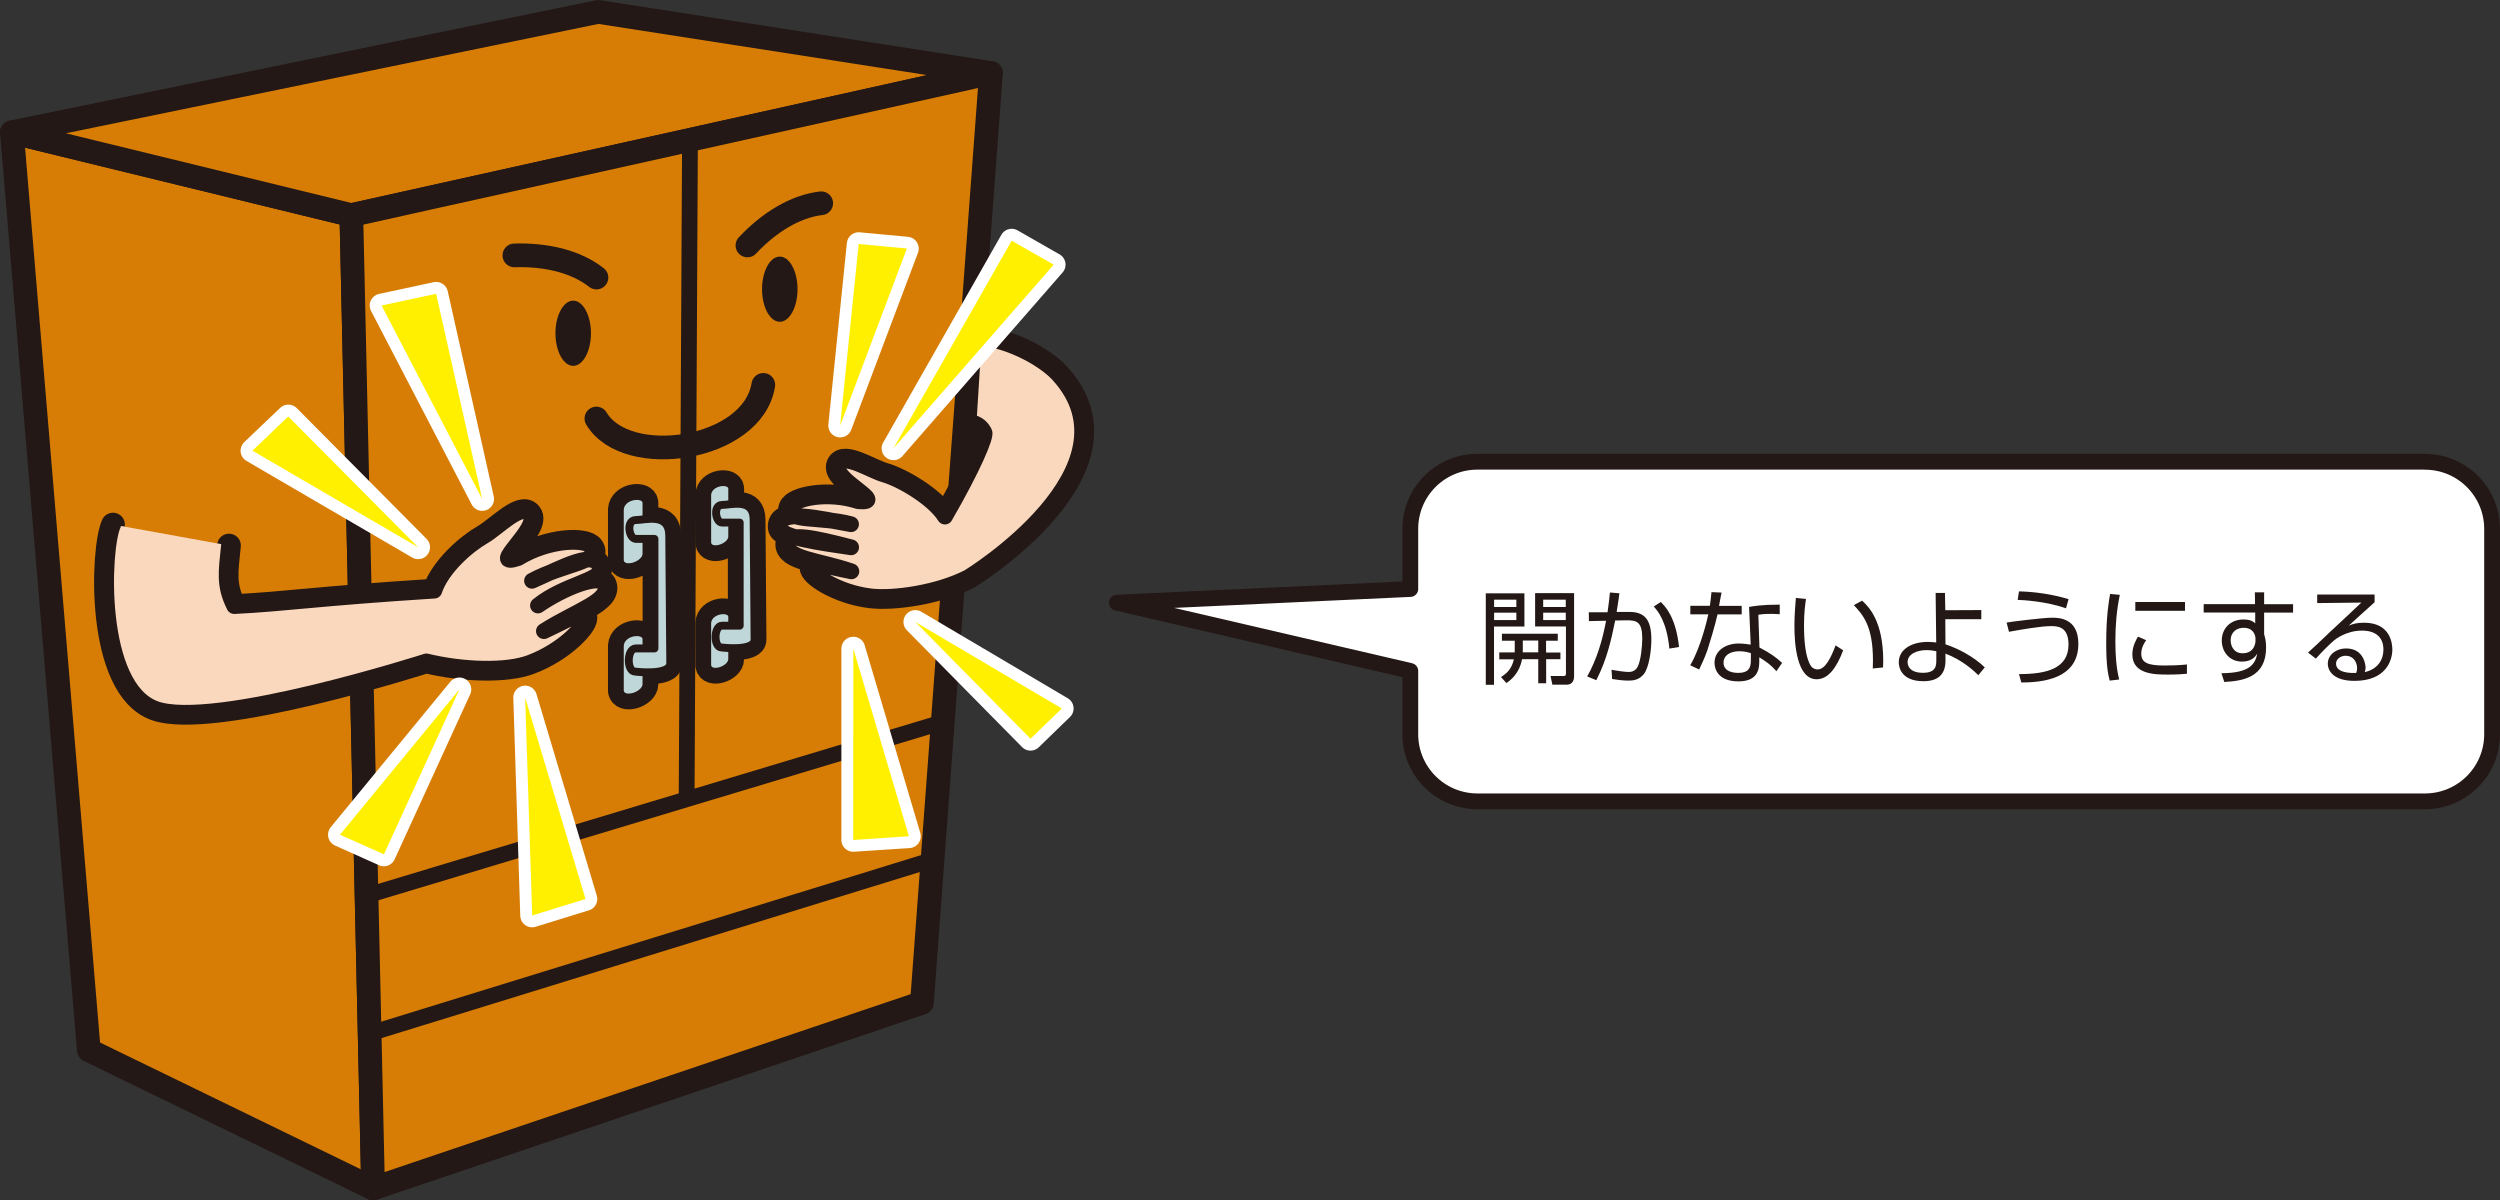 <?xml version="1.0" encoding="UTF-8"?>
<svg id="_レイヤー_1" data-name="レイヤー 1" xmlns="http://www.w3.org/2000/svg" viewBox="0 0 294.44 141.36">
  <rect x="0" y="0" width="294.44" height="141.36" fill="#333333" stroke="none"/>
  <defs>
    <style>
      .cls-1 {
        fill: #231815;
      }

      .cls-2 {
        fill: #bfd7d8;
      }

      .cls-3, .cls-4, .cls-5, .cls-6, .cls-7 {
        fill: none;
        stroke-linecap: round;
      }

      .cls-3, .cls-4, .cls-5, .cls-7 {
        stroke: #231815;
      }

      .cls-3, .cls-4, .cls-6 {
        stroke-width: 2.79px;
      }

      .cls-8 {
        fill: #fff;
      }

      .cls-4, .cls-5, .cls-6, .cls-7 {
        stroke-linejoin: round;
      }

      .cls-5 {
        stroke-width: 1.86px;
      }

      .cls-6 {
        stroke: #fff;
      }

      .cls-9 {
        fill: #d77d05;
      }

      .cls-7 {
        stroke-width: .93px;
      }

      .cls-10 {
        fill: #fff000;
      }

      .cls-11 {
        fill: #fad8be;
      }
    </style>
  </defs>
  <polygon class="cls-9" points="1.4 15.58 10.46 123.69 43.94 139.97 41.38 25.34 1.4 15.58"/>
  <polygon class="cls-4" points="1.4 15.58 10.46 123.69 43.94 139.97 41.38 25.34 1.4 15.58"/>
  <polygon class="cls-9" points="1.4 15.58 41.38 25.34 116.71 8.6 70.45 1.4 1.4 15.58"/>
  <polygon class="cls-4" points="1.4 15.58 41.38 25.34 116.71 8.6 70.45 1.4 1.4 15.58"/>
  <polygon class="cls-9" points="116.71 8.6 108.58 118.11 43.94 139.97 41.38 25.34 116.71 8.6"/>
  <polygon class="cls-4" points="116.71 8.6 108.58 118.11 43.94 139.97 41.38 25.34 116.71 8.6"/>
  <path class="cls-5" d="M43.94,121.6l65.56-20.23M43.71,105.32l67.19-20.23M81.26,16.81l-.39,77.2"/>
  <g>
    <path class="cls-1" d="M69.6,39.25c0,2.12-.94,3.84-2.09,3.84s-2.09-1.72-2.09-3.84.94-3.84,2.09-3.84,2.09,1.72,2.09,3.84"/>
    <path class="cls-1" d="M93.93,34.06c0,2.12-.94,3.84-2.09,3.84s-2.09-1.72-2.09-3.84.94-3.84,2.09-3.84,2.09,1.72,2.09,3.84"/>
    <path class="cls-4" d="M74.87,63.47h2.21v12.9h-2.21c-1.05,0-1.1,2.73-.06,2.73,0,0,4.13.52,4.13-.99l-.12-15c0-2.79-2.79-1.86-3.95-1.86s-.81,2.21,0,2.21ZM73,76.03v5.35c.23,1.51,3.14.58,3.14-.81v-5.35c-.12-1.28-3.02-.93-3.14.81ZM73,59.98v6.05c.23,1.51,3.14.58,3.14-.81v-6.05c-.12-1.28-3.02-.93-3.14.81ZM70.24,49.29c3.54,5.96,18.42,3.79,19.66-3.96"/>
    <path class="cls-2" d="M73,59.98v6.05c.23,1.51,3.14.58,3.14-.81v-6.04c-.12-1.28-3.02-.93-3.14.81"/>
    <path class="cls-7" d="M73,59.98v6.05c.23,1.51,3.14.58,3.14-.81v-6.04c-.12-1.28-3.02-.93-3.14.81Z"/>
    <path class="cls-2" d="M73,76.03v5.35c.23,1.51,3.14.58,3.14-.81v-5.35c-.12-1.28-3.02-.93-3.14.81"/>
    <path class="cls-7" d="M73,76.03v5.35c.23,1.51,3.14.58,3.14-.81v-5.35c-.12-1.28-3.02-.93-3.14.81Z"/>
    <path class="cls-2" d="M74.87,63.47h2.21v12.9h-2.21c-1.05,0-1.1,2.73-.06,2.73,0,0,4.13.52,4.13-.99l-.12-15c0-2.79-2.79-1.86-3.95-1.86s-.81,2.21,0,2.21"/>
    <path class="cls-7" d="M74.87,63.47h2.21v12.9h-2.21c-1.05,0-1.1,2.73-.06,2.73,0,0,4.13.52,4.13-.99l-.12-15c0-2.79-2.79-1.86-3.95-1.86s-.81,2.21,0,2.21Z"/>
    <path class="cls-3" d="M85.04,61.55h2.08v12.14h-2.08c-.98,0-1.04,2.57-.05,2.57,0,0,3.88.49,3.88-.93l-.11-14.11c0-2.62-2.63-1.75-3.72-1.75s-.77,2.08,0,2.08ZM83.29,73.36v5.03c.22,1.42,2.95.55,2.95-.77v-5.03c-.11-1.2-2.84-.87-2.95.77ZM83.29,58.27v5.69c.22,1.42,2.95.55,2.95-.77v-5.69c-.11-1.2-2.84-.87-2.95.77Z"/>
    <path class="cls-2" d="M83.29,58.27v5.69c.22,1.42,2.95.55,2.95-.77v-5.69c-.11-1.2-2.84-.87-2.95.77"/>
    <path class="cls-7" d="M83.29,58.27v5.69c.22,1.42,2.95.55,2.95-.77v-5.69c-.11-1.2-2.84-.87-2.95.77Z"/>
    <path class="cls-2" d="M83.29,73.36v5.03c.22,1.42,2.95.55,2.95-.77v-5.03c-.11-1.2-2.84-.87-2.95.77"/>
    <path class="cls-7" d="M83.29,73.36v5.03c.22,1.42,2.95.55,2.95-.77v-5.03c-.11-1.2-2.84-.87-2.95.77Z"/>
    <path class="cls-2" d="M85.04,61.55h2.08v12.14h-2.08c-.98,0-1.04,2.57-.05,2.57,0,0,3.88.49,3.88-.93l-.11-14.11c0-2.62-2.63-1.75-3.72-1.75s-.77,2.08,0,2.08"/>
    <path class="cls-7" d="M85.04,61.55h2.08v12.14h-2.08c-.98,0-1.04,2.57-.05,2.57,0,0,3.88.49,3.88-.93l-.11-14.11c0-2.62-2.63-1.75-3.72-1.75s-.77,2.08,0,2.08Z"/>
    <path class="cls-4" d="M114.08,49.68c1.24.16,1.63.83,1.86,1.24.23.41-1.24,4.03-4.65,9.92-1.36-2.17-5.19-4.39-7.15-4.95-1.64-.47-4.76-2.55-5.41-1.19-.84,1.75,6.03,4.64,2.36,4.33-3.66-1.18-7.6-.33-7.99.74-.65,1.78,3.51,1,7.13,1.97-3.64-.64-8.64-1.93-8.4.41.12,1.16,4.9,1.79,8.41,2.31-4.44-1.15-7.41-1.79-7.52-.46-.15,1.82,3.63,1.95,7.56,3.29-3.44-.69-4.54-1.19-4.7-.49-.18.79,3.04,2.96,6.94,3.44,2.69.33,7.99-.41,11.57-2.27,0,0,20.77-12.71,10.54-23.87-1.75-1.91-6.23-4.34-9.92-4.34l-.62,9.92ZM26.97,64.25c-.31,3.1-.62,4.65.62,7.13,6.2-.31,9.61-.93,23.56-1.82.89-2.66,3.87-5.28,5.81-6.39,1.63-.93,4.42-3.95,5.46-2.67,1.35,1.65-5.23,6.51-1.4,5.23,3.6-2.21,8.02-2.33,8.72-1.28,1.15,1.73-3.49,1.98-7.09,3.95,3.72-1.63,7.67-3.91,8.02-1.35.17,1.27-4.3,1.82-7.32,4.26,3.02-2.09,7.44-3.84,7.9-2.44.63,1.9-3.37,3.02-7.21,5.46,3.49-1.63,4.53-2.44,4.88-1.74.4.79-2.47,3.95-6.51,5.46-2.79,1.05-7.9.89-12.21-.15,0,0-25.11,8.06-31.93,5.58-6.92-2.52-6.26-18.89-4.96-21.7M88.03,28.91c2.55-2.72,5.64-4.62,8.69-4.97M60.58,30.08c3.73-.12,7.26.71,9.67,2.61"/>
    <path class="cls-11" d="M26.97,64.25c-.31,3.1-.62,4.65.62,7.13,6.2-.31,9.61-.93,23.56-1.82.89-2.66,3.87-5.28,5.81-6.39,1.63-.93,4.42-3.95,5.46-2.67,1.35,1.65-5.23,6.51-1.39,5.23,3.6-2.21,8.02-2.32,8.72-1.28,1.15,1.73-3.49,1.98-7.09,3.95,3.72-1.63,7.67-3.91,8.02-1.35.17,1.27-4.3,1.82-7.32,4.26,3.02-2.09,7.44-3.84,7.91-2.44.63,1.9-3.37,3.02-7.21,5.46,3.49-1.63,4.53-2.44,4.88-1.74.4.79-2.47,3.95-6.51,5.46-2.79,1.05-7.9.89-12.21-.15,0,0-25.11,8.06-31.93,5.58-6.92-2.52-6.26-18.89-4.96-21.7"/>
    <path class="cls-5" d="M26.97,64.25c-.31,3.1-.62,4.65.62,7.13,6.2-.31,9.61-.93,23.56-1.82.89-2.66,3.87-5.28,5.81-6.39,1.63-.93,4.42-3.95,5.46-2.67,1.35,1.65-5.23,6.51-1.39,5.23,3.6-2.21,8.02-2.32,8.72-1.28,1.15,1.73-3.49,1.98-7.09,3.95,3.72-1.63,7.67-3.91,8.02-1.35.17,1.27-4.3,1.82-7.32,4.26,3.02-2.09,7.44-3.84,7.91-2.44.63,1.9-3.37,3.02-7.21,5.46,3.49-1.63,4.53-2.44,4.88-1.74.4.79-2.47,3.95-6.51,5.46-2.79,1.05-7.9.89-12.21-.15,0,0-25.11,8.06-31.93,5.58-6.92-2.52-6.26-18.89-4.96-21.7"/>
    <path class="cls-11" d="M114.08,49.68c1.24.16,1.63.83,1.86,1.24.23.41-1.24,4.03-4.65,9.92-1.36-2.17-5.19-4.39-7.15-4.95-1.64-.47-4.76-2.55-5.41-1.19-.84,1.75,6.03,4.64,2.36,4.33-3.66-1.18-7.6-.33-7.99.74-.65,1.78,3.51,1,7.13,1.97-3.64-.64-8.64-1.93-8.4.41.12,1.16,4.89,1.79,8.41,2.31-4.44-1.15-7.41-1.79-7.52-.46-.15,1.82,3.63,1.95,7.55,3.29-3.44-.69-4.54-1.18-4.7-.49-.18.79,3.04,2.96,6.94,3.44,2.69.33,7.99-.41,11.57-2.27,0,0,20.77-12.71,10.54-23.87-1.75-1.91-6.23-4.34-9.92-4.34l-.62,9.92Z"/>
    <path class="cls-5" d="M114.08,49.68c1.24.16,1.63.83,1.86,1.24.23.41-1.24,4.03-4.65,9.92-1.36-2.17-5.19-4.39-7.15-4.95-1.64-.47-4.76-2.55-5.41-1.19-.84,1.75,6.03,4.64,2.36,4.33-3.66-1.18-7.6-.33-7.99.74-.65,1.78,3.51,1,7.13,1.97-3.64-.64-8.64-1.93-8.4.41.12,1.16,4.89,1.79,8.41,2.31-4.44-1.15-7.41-1.79-7.52-.46-.15,1.82,3.63,1.95,7.55,3.29-3.44-.69-4.54-1.18-4.7-.49-.18.79,3.04,2.96,6.94,3.44,2.69.33,7.99-.41,11.57-2.27,0,0,20.77-12.71,10.54-23.87-1.75-1.91-6.23-4.34-9.92-4.34l-.62,9.92Z"/>
  </g>
  <path class="cls-6" d="M56.79,58.77l-11.85-22.79,6.43-1.38,5.42,24.17ZM49.25,64.46l-19.52-11.38,4.23-4.03,15.29,15.4ZM98.95,50.12l7.86-20.84-5.68-.53-2.18,21.37ZM105.23,52.8l18.87-21.63-4.95-2.83-13.91,24.46ZM100.5,76.39l6.55,22.1-6.56.43v-22.53ZM107.8,73.25l17.25,10.19-3.68,3.57-13.57-13.76ZM61.85,82.15l.82,25.67,6.28-1.94-7.1-23.73ZM54.11,81.19l-14.08,17.12,5.18,2.32,8.9-19.44Z"/>
  <polygon class="cls-10" points="54.11 81.19 40.04 98.31 45.22 100.62 54.11 81.19"/>
  <polygon class="cls-10" points="61.85 82.15 62.68 107.82 68.96 105.88 61.85 82.15"/>
  <polygon class="cls-10" points="107.8 73.25 125.05 83.44 121.37 87.01 107.8 73.25"/>
  <polygon class="cls-10" points="100.5 76.39 107.05 98.49 100.49 98.93 100.5 76.39"/>
  <polygon class="cls-10" points="105.23 52.8 124.1 31.17 119.15 28.35 105.23 52.8"/>
  <polygon class="cls-10" points="98.95 50.12 106.81 29.27 101.13 28.74 98.95 50.12"/>
  <polygon class="cls-10" points="49.25 64.46 29.73 53.08 33.95 49.05 49.25 64.46"/>
  <polygon class="cls-10" points="56.79 58.77 44.94 35.98 51.37 34.6 56.79 58.77"/>
  <path class="cls-8" d="M285.6,54.38h-111.59c-4.37,0-7.91,3.54-7.91,7.91v7.08l-34.57,1.61,34.57,8.04v7.45c0,4.37,3.54,7.91,7.91,7.91h111.59c4.37,0,7.91-3.54,7.91-7.91v-24.17c0-4.37-3.54-7.91-7.91-7.91"/>
  <path class="cls-5" d="M285.6,54.38h-111.59c-4.37,0-7.91,3.54-7.91,7.91v7.08l-34.57,1.61,34.57,8.04v7.45c0,4.37,3.54,7.91,7.91,7.91h111.59c4.37,0,7.91-3.54,7.91-7.91v-24.17c0-4.37-3.54-7.91-7.91-7.91Z"/>
  <path class="cls-1" d="M184.41,72.16h-2.66v.87h2.66v-.87ZM184.41,70.63h-2.66v.86h2.66v-.86ZM185.39,69.87v9.74c0,.21,0,1.03-.89,1.03h-1.67l-.21-1.02h1.44c.17.01.37.01.37-.27v-5.57h-3.63v-3.92h4.58ZM181.17,76.83v-1.39h-1.82v1.14c0,.11,0,.17-.01.25h1.84ZM183.78,76.83v.81h-1.68v2.83h-.93v-2.83h-1.91c-.3,1.63-1.28,2.42-1.84,2.81l-.64-.71c.68-.42,1.27-.97,1.52-2.09h-1.72v-.81h1.81c.01-.11.01-.17.01-.26v-1.12h-1.51v-.82h6.58v.82h-1.38v1.39h1.68ZM178.59,72.16h-2.62v.87h2.62v-.87ZM178.59,70.63h-2.62v.86h2.62v-.86ZM179.54,69.87v3.92h-3.58v6.86h-.97v-10.77h4.55Z"/>
  <path class="cls-1" d="M196.61,76.39c-.31-3.25-1.39-4.46-1.84-4.96l.83-.53c.57.56,1.77,1.81,2.15,5.3l-1.15.19ZM190.73,69.86c-.05.39-.11.87-.33,2.21h1.45c1.87-.02,2.64.93,2.64,3.25,0,1.22-.25,3.31-.91,4.1-.58.71-1.35.74-1.81.74-.76,0-1.6-.15-1.9-.19l-.07-1.09c1.05.2,1.75.26,2,.26.17,0,.77,0,1.09-.63.36-.72.53-2.41.53-3.29,0-2-.64-2.19-1.97-2.16l-1.22.02c-.46,2.25-.94,4.49-2.22,7.03l-1.08-.44c1.1-1.92,1.79-4.21,2.23-6.56l-2.02.04-.02-1.04h2.21c.16-1.08.22-1.7.28-2.33l1.14.1Z"/>
  <path class="cls-1" d="M206.2,76.92c-.33-.1-.76-.22-1.35-.22-1.15,0-1.86.54-1.86,1.34,0,1.21,1.51,1.21,1.73,1.21,1.11,0,1.49-.47,1.49-1.45v-.88ZM209.62,72.34c-.37-.02-.57-.04-.98-.04-.91,0-1.31.06-1.55.1l.13,3.86c1.23.64,1.87,1.09,2.67,1.81l-.67.98c-.74-.81-1.07-1.03-2.02-1.64v.35c0,.82,0,2.49-2.45,2.49s-2.82-1.5-2.82-2.19c0-1.45,1.35-2.27,2.83-2.27.57,0,1.11.09,1.43.13l-.19-4.44c.5-.08,1.41-.27,3.61-.27v1.12ZM202.76,69.8c-.03.07-.27,1.38-.3,1.56h2.67v1h-2.85c-.23,1.11-.96,3.51-1.18,4.18-.37,1.06-.75,1.81-.98,2.31l-1.05-.5c1.27-2.16,2.02-5.5,2.13-6h-2.12v-1h2.3c.08-.54.13-1,.19-1.61l1.2.05Z"/>
  <path class="cls-1" d="M220.57,78.73c.01-.28.02-.56.02-.94,0-4.1-1.19-5.37-2.25-6.52l.97-.53c.71.66,2.49,2.31,2.49,7.1,0,.33-.01.54-.02.77l-1.21.12ZM212.7,70.54c-.08.58-.23,1.58-.23,3.06,0,1.84.15,3.78.8,4.82.12.21.42.42.81.42.91,0,1.58-1.43,2.11-2.83l.89.58c-.74,1.97-1.72,3.41-3.12,3.41-2.37,0-2.62-4.26-2.62-6.26,0-1.24.1-2.5.17-3.32l1.18.12Z"/>
  <path class="cls-1" d="M228.05,76.7c-.28-.06-.65-.13-1.17-.13-1.1,0-2.21.45-2.21,1.41,0,.29.12,1.26,1.81,1.26,1.56,0,1.57-.87,1.57-1.5v-1.04ZM233.35,72.93h-4.24l.02,2.96c1.45.47,3.28,1.41,4.63,2.71l-.76.92c-.52-.51-1.87-1.78-3.87-2.54v.83c0,1.52-.77,2.42-2.59,2.42-2.73,0-2.91-1.79-2.91-2.22,0-1.54,1.52-2.41,3.42-2.41.45,0,.77.05.99.07l-.07-5.84h1.1l.04,2.04,4.24-.02v1.08Z"/>
  <path class="cls-1" d="M243.31,71.64c-2.31-.82-5.07-.97-5.68-.99l.16-1c1.8.04,3.93.33,5.84.92l-.31,1.08ZM237.79,79.39c3.24.01,5.83-.65,5.83-3.48,0-2.14-1.32-2.17-2.07-2.17-1.16,0-3.6.42-4.94.67l-.28-1.09c.52-.1,4.34-.57,5.33-.57.76,0,3.12,0,3.12,3.07,0,3.48-2.94,4.57-6.72,4.56l-.27-.99Z"/>
  <path class="cls-1" d="M257.34,71.94h-5.85v-1.04h5.85v1.04ZM252.77,75.4c-.2.29-.58.83-.58,1.58,0,1.05.74,1.4,2.68,1.4.61,0,1.67-.01,2.7-.12v1.09c-.44.04-1.05.1-2.21.1-1.52,0-4.22,0-4.22-2.38,0-.97.46-1.74.66-2.09l.97.42ZM249.66,70.07c-.37,1.78-.52,3.58-.52,5.43,0,1.62.1,3.14.45,4.53l-1.12.13c-.19-.79-.41-1.69-.41-4.44,0-3.25.33-5.02.46-5.77l1.15.11Z"/>
  <path class="cls-1" d="M265.64,75.14c-.02-.27-.2-1.2-1.4-1.2-.76,0-1.52.45-1.52,1.49,0,.66.37,1.51,1.41,1.51,1.46,0,1.51-1.37,1.51-1.4,0-.08.01-.28,0-.4M265.56,69.76h1.1v1.4h3.41v.99h-3.41v2.54c.05.18.11.4.16.66.04.25.07.56.07.92,0,3.54-2.78,3.93-4.92,4.05l-.34-1.03c3.46-.02,3.98-1.15,4.22-2.31-.21.33-.63.94-1.8.94-1.49,0-2.38-1.18-2.38-2.48,0-1.38.98-2.48,2.55-2.48.85,0,1.15.25,1.39.45v-1.27h-6.07v-.99h6.05l-.02-1.4Z"/>
  <path class="cls-1" d="M277.61,78.73c0-.86-.53-1.5-1.34-1.5-.64,0-1.14.42-1.14.92,0,1.16,1.83,1.12,2.37,1.11.08-.22.11-.33.11-.53M279.67,70.01v.92c-.5.43-2.59,2.35-3.05,2.76.46-.19.88-.35,1.81-.35,3.11,0,3.33,2.45,3.33,3.16,0,1.28-.74,3.69-4.46,3.69-2.42,0-3.14-1.14-3.14-2.02,0-1.08,1.02-1.8,2.15-1.8,2.16,0,2.3,2.06,2.3,2.25,0,.23-.04.35-.1.54,1.62-.37,2.2-1.55,2.2-2.65,0-1.32-.76-2.24-2.54-2.24-1.89,0-3.22,1.1-3.28,1.16-.56.47-1.43,1.35-2.14,2.14l-.92-.71c.34-.29,1.89-1.75,2.44-2.29.61-.57,3.3-3.07,3.84-3.6l-5.2.06v-1.01h6.75Z"/>
</svg>